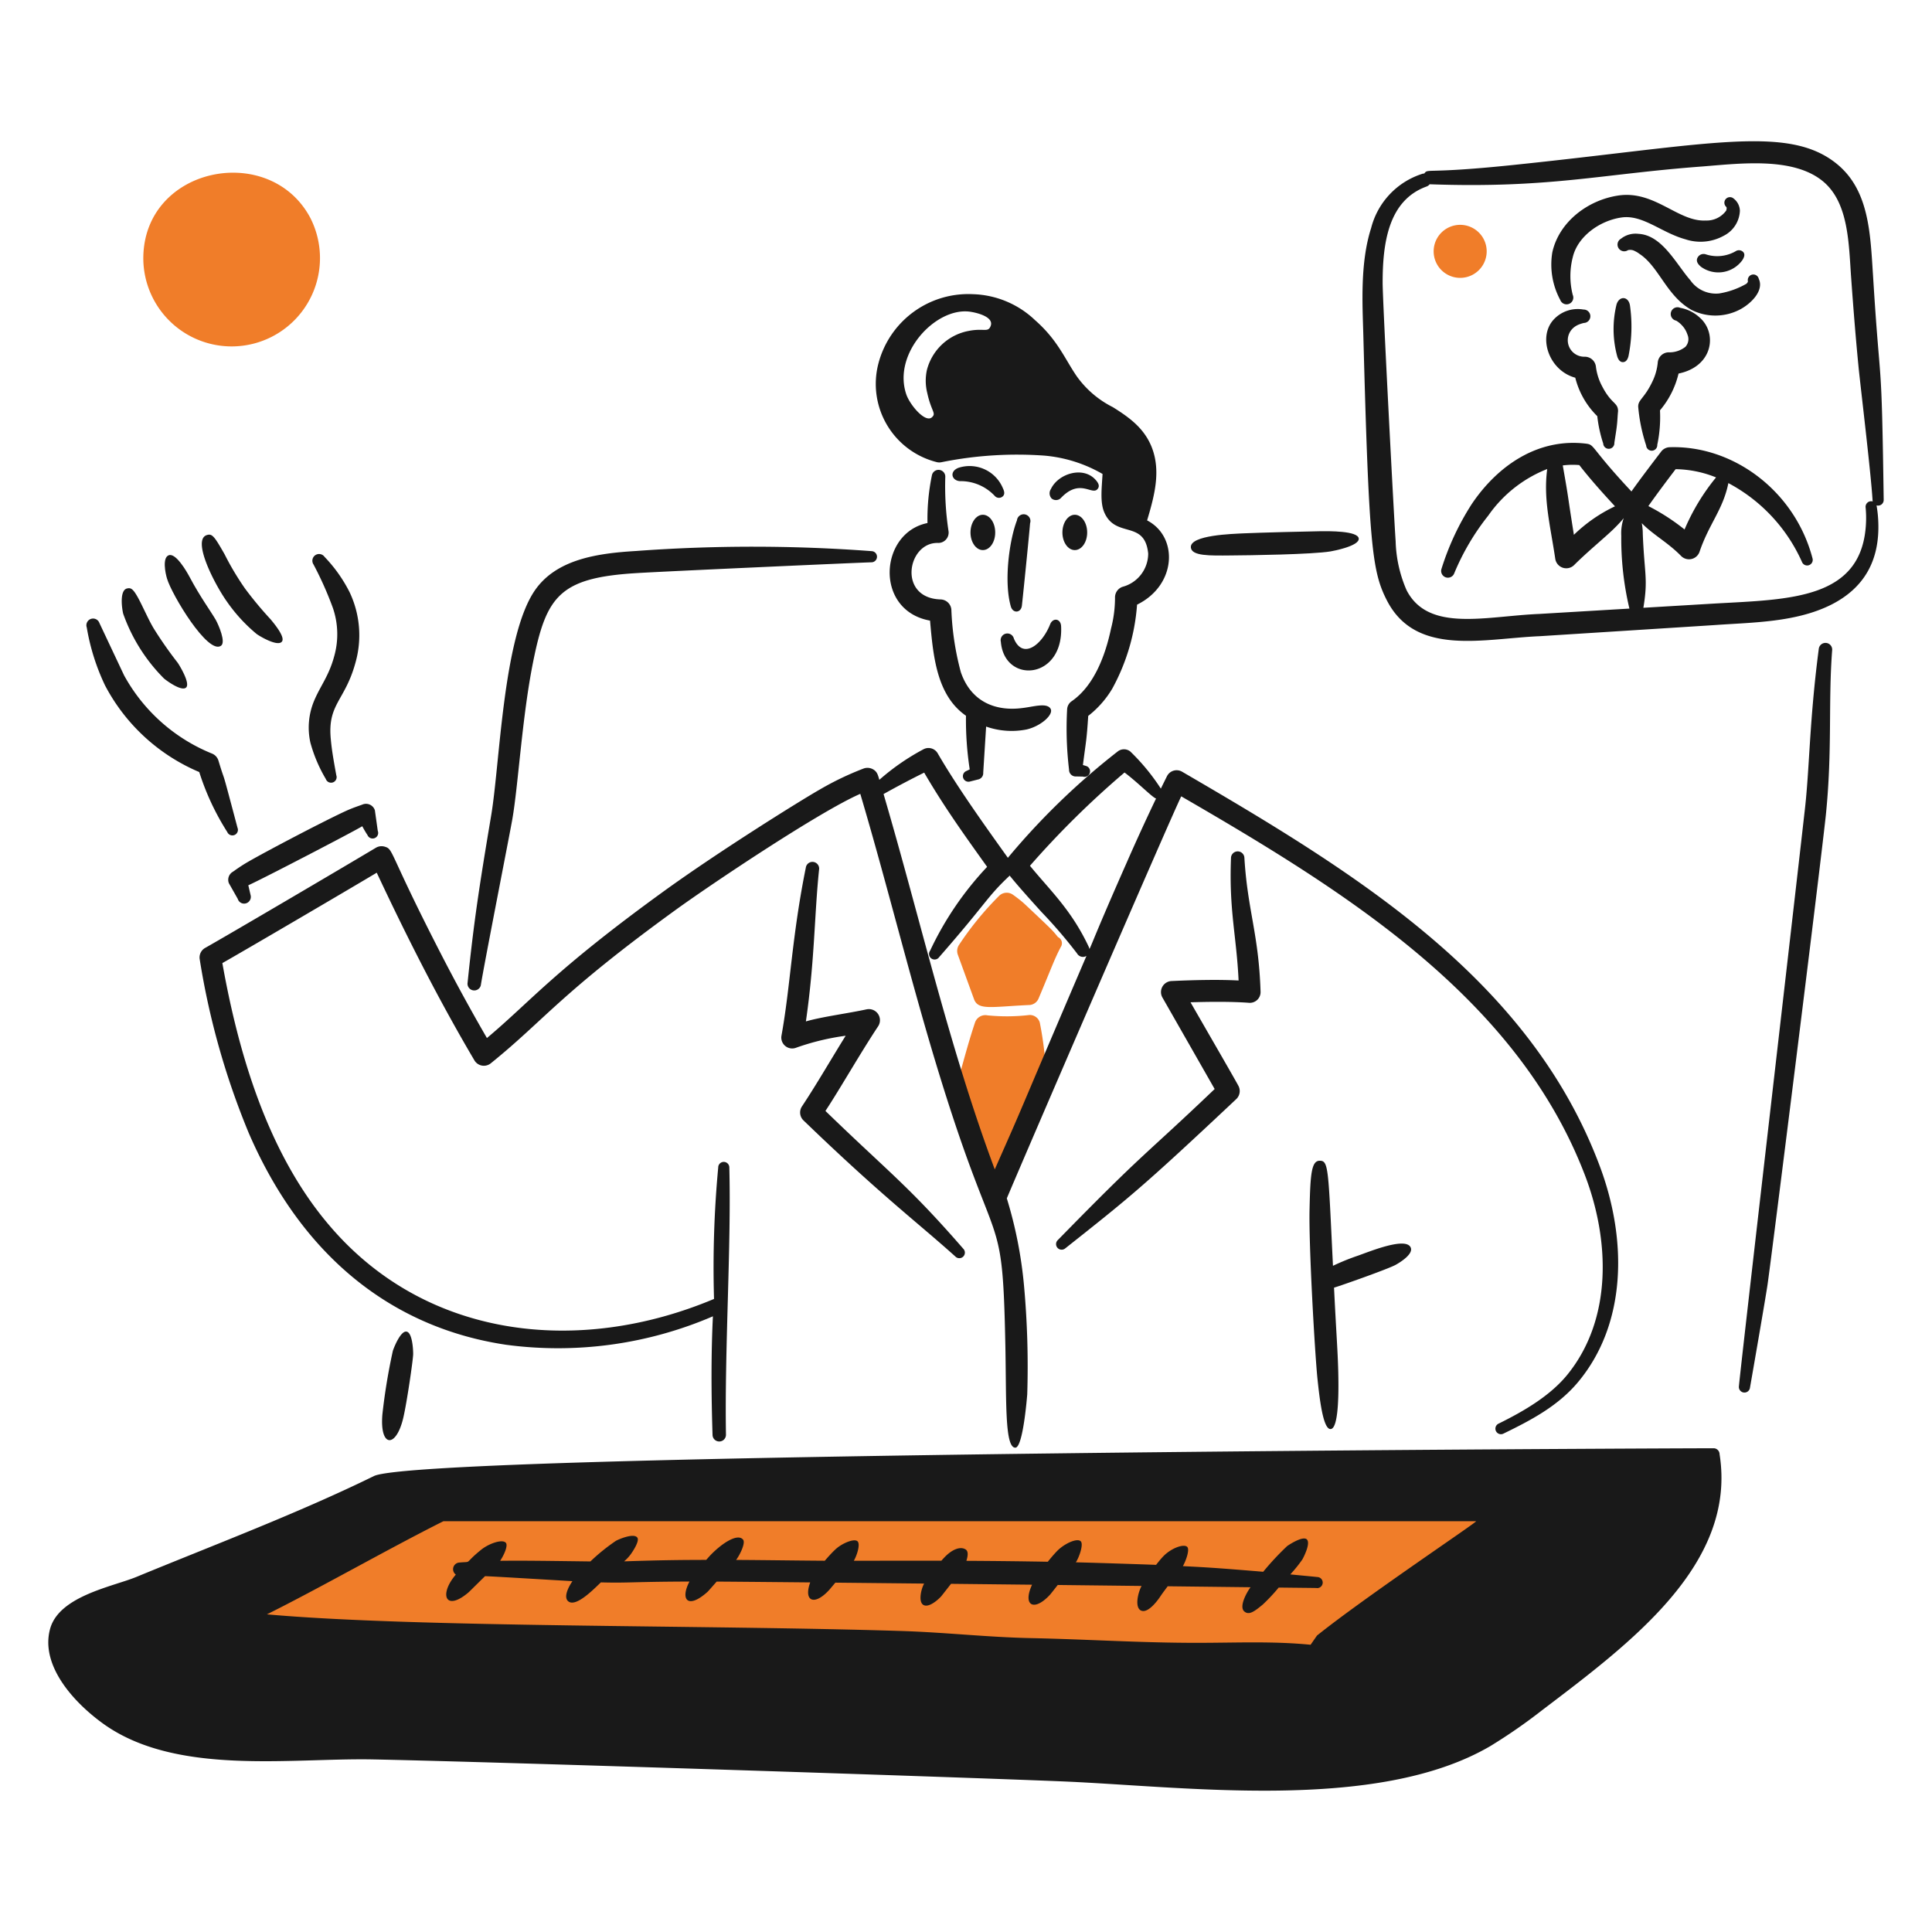 <?xml version="1.0" encoding="UTF-8"?> <svg xmlns="http://www.w3.org/2000/svg" viewBox="0 0 200 200"><path d="M109.843 51.533c2.036-2.127 3.3-.068 3.839-1 .158-.273-.006-.549-.207-.793-1.287-1.555-3.931-.723-4.683.881a.792.792 0 0 0 .072.984.709.709 0 0 0 .979-.072Z" fill="#191919"></path><path d="M99.364 49.808A4.836 4.836 0 0 1 103 51.362a.582.582 0 0 0 .814.015c.23-.22.148-.532.015-.813a3.733 3.733 0 0 0-4.6-2.139c-.979.367-.72 1.32.135 1.383Z" fill="#191919"></path><path d="M105.275 53.869c-.782 2.018-1.378 6.308-.637 8.905.217.763 1.067.681 1.15-.088.269-2.5.8-7.856.844-8.516a.7.7 0 1 0-1.357-.301Z" fill="#191919"></path><path d="M103.608 66.441c.369 4.4 6.514 3.935 6.237-1.616-.04-.808-.853-.907-1.134-.2-.845 2.136-2.829 3.694-3.756 1.476a.694.694 0 0 0-1.347.34Z" fill="#191919"></path><path d="M108.747 73.356c-.4-.631-1.744-.2-2.859-.067-2.961.4-5.416-.748-6.425-3.714a29.056 29.056 0 0 1-.979-6.481 1.15 1.15 0 0 0-1.109-1.041c-4.469-.131-3.454-5.921-.285-5.848A1.069 1.069 0 0 0 98.194 55a30.849 30.849 0 0 1-.337-5.642.7.7 0 0 0-1.378-.191 22.17 22.17 0 0 0-.466 4.978c-5 1-5.527 9.066.264 10.1.327 3.66.676 7.735 3.72 9.848a33.978 33.978 0 0 0 .388 5.553l-.363.176a.576.576 0 0 0 .4 1.078l.9-.228a.664.664 0 0 0 .461-.684l.3-4.773a7.987 7.987 0 0 0 4.187.3c1.53-.356 2.847-1.58 2.477-2.159Z" fill="#191919"></path><path d="M111.26 53.288c.709 0 1.284.818 1.284 1.834s-.575 1.823-1.284 1.823-1.28-.819-1.28-1.823.575-1.834 1.28-1.834Z" fill="#191919"></path><path d="M101.744 53.288c.71 0 1.28.818 1.28 1.834s-.57 1.823-1.28 1.823-1.279-.819-1.279-1.823.569-1.834 1.279-1.834Z" fill="#191919"></path><path d="M109.519 97.007a9.255 9.255 0 0 0-.761-.87c-.327-.334-2.51-2.4-2.865-2.715a13.843 13.843 0 0 0-1.052-.813 1.119 1.119 0 0 0-1.44.155 32.217 32.217 0 0 0-4.133 5.066 1.136 1.136 0 0 0-.114 1l1.688 4.636c.45 1.14 1.792.749 5.761.57a1.1 1.1 0 0 0 .9-.647c1.33-3.149 1.653-4.118 2.31-5.356a.7.7 0 0 0-.294-1.026Z" fill="#f07d29"></path><path d="M108.323 112.238a35.747 35.747 0 0 0-.684-6.382 1.074 1.074 0 0 0-1.077-.783 20.162 20.162 0 0 1-4.336.037 1.132 1.132 0 0 0-1.3.761c-.615 1.843-1.093 3.638-1.549 5.263a9.823 9.823 0 0 0-.678 2.958c.051 1.717 2.3 6.181 3.185 8.749a1.311 1.311 0 0 0 2.119.767c.891-.742 1.3-3.442 1.9-4.7 1.28-2.911 1.592-3.824 2.445-6.014a.689.689 0 0 0-.025-.656Z" fill="#f07d29"></path><path d="m25.706 91.643.228.99a.7.7 0 0 1-.451.875.685.685 0 0 1-.87-.456l-.922-1.626a.962.962 0 0 1 .425-1.187c.279-.2.7-.5 1.269-.849 1.714-1.031 8.721-4.7 10.666-5.548.554-.238 1.041-.4 1.429-.539a.965.965 0 0 1 1.327.575l.3 2.134a.575.575 0 1 1-1.067.43c-.2-.3-.368-.595-.539-.911-.683.442-10.461 5.527-11.795 6.112Z" fill="#191919"></path><path d="M20.627 79.922a19.629 19.629 0 0 1-9.755-8.972 22.618 22.618 0 0 1-1.89-5.993.694.694 0 1 1 1.31-.461l2.554 5.418A18.139 18.139 0 0 0 21.922 78a1.145 1.145 0 0 1 .684.715c.929 3.066.05-.3 1.978 6.967a.574.574 0 1 1-1.056.451 26.327 26.327 0 0 1-2.901-6.211Z" fill="#191919"></path><path d="M12.748 63.518a17.971 17.971 0 0 0 4.232 6.724c.29.244 1.824 1.362 2.284.932s-.683-2.3-.875-2.574a40.87 40.87 0 0 1-2.489-3.564c-.414-.7-.751-1.445-1.1-2.15-.925-1.93-1.182-2.064-1.621-1.974-.779.141-.598 1.861-.431 2.606Z" fill="#191919"></path><path d="M17.291 59.9c.481 1.643 4.239 7.919 5.59 6.947.522-.376-.25-2.137-.539-2.668-.518-.9-1.6-2.352-2.709-4.44-.359-.674-1.45-2.528-2.166-2.258-.674.245-.355 1.842-.176 2.419Z" fill="#191919"></path><path d="M23.478 62.261a16.763 16.763 0 0 0 3.1 3.378c.393.279 2.2 1.336 2.611.772.348-.461-.78-1.826-1.186-2.311a37.881 37.881 0 0 1-2.642-3.18 28.561 28.561 0 0 1-2.109-3.538c-1.049-1.845-1.283-2.164-1.828-1.995-1.586.469.756 5.036 2.054 6.874Z" fill="#191919"></path><path d="M32.459 58.442a35.657 35.657 0 0 1 1.995 4.476 8.375 8.375 0 0 1 .129 5.066c-.545 2-1.452 3.08-2.067 4.564a7.173 7.173 0 0 0-.383 4.336 15.185 15.185 0 0 0 1.595 3.756.576.576 0 1 0 1.088-.379c-.342-1.862-.48-2.74-.57-3.724-.365-3.676 1.475-3.972 2.554-7.947a10.386 10.386 0 0 0-.6-7.267 15.008 15.008 0 0 0-2.6-3.673.694.694 0 1 0-1.14.792Z" fill="#191919"></path><path d="M128.219 101.5c-.219-4.659-1-7.207-.787-12.661a.694.694 0 1 1 1.388-.02c.331 5.44 1.483 7.853 1.673 13.846a1.111 1.111 0 0 1-1.2 1.145c-1.8-.136-4.227-.112-6.05-.052 1.036 1.813 4.4 7.615 4.952 8.636a1.149 1.149 0 0 1-.217 1.383c-9.848 9.259-11.115 10.23-17.7 15.452a.578.578 0 0 1-.772-.86c9.265-9.475 8.59-8.345 16.235-15.633l-5.414-9.485a1.143 1.143 0 0 1 .948-1.694c2.111-.101 4.825-.17 6.944-.057Z" fill="#191919"></path><path d="M87.544 107.22a25.257 25.257 0 0 0-5.107 1.232 1.128 1.128 0 0 1-1.539-1.243c.921-5.063 1.075-10.251 2.518-17.379a.694.694 0 1 1 1.372.207c-.49 4.7-.442 9.318-1.362 15.7 1.651-.483 4.379-.833 6.273-1.248a1.149 1.149 0 0 1 1.2 1.761c-1.825 2.749-4.006 6.574-5.45 8.754 6.586 6.384 8.576 7.718 14.261 14.256a.575.575 0 1 1-.818.808c-3.86-3.477-7.607-6.257-15.717-14.085a1.138 1.138 0 0 1-.155-1.45c1.58-2.387 3.006-4.879 4.524-7.313Z" fill="#191919"></path><path d="M165.683 120.921c-7.214-19.531-25.358-30.578-43.312-41.033a1.12 1.12 0 0 0-1.57.472q-.318.638-.631 1.279a21.7 21.7 0 0 0-3.17-3.851 1.052 1.052 0 0 0-1.311.016A73.648 73.648 0 0 0 104.335 88.8c-2.356-3.3-5.208-7.267-7.26-10.807a1.1 1.1 0 0 0-1.446-.445 23.8 23.8 0 0 0-4.6 3.179c-.146-.486-.214-.87-.711-1.118a1.175 1.175 0 0 0-.917-.052 30.881 30.881 0 0 0-4.537 2.175c-1.936 1.1-10.377 6.356-16.157 10.537-11.353 8.223-13.732 11.356-18.3 15.188a198.198 198.198 0 0 1-4.849-8.884c-5.381-10.477-4.8-10.647-5.729-10.925a1.147 1.147 0 0 0-.912.109C35.4 89.86 23.6 96.8 21.228 98.133a1.133 1.133 0 0 0-.554 1.171 79.224 79.224 0 0 0 5.092 18.022c5.748 13.25 15.323 20.193 26.6 21.881a40.551 40.551 0 0 0 21.434-2.943c-.2 4.083-.168 8.228-.037 12.3a.695.695 0 0 0 1.389-.031c-.147-9.017.558-19.576.347-27.689a.575.575 0 1 0-1.15.021 111.3 111.3 0 0 0-.433 13.6c-14.029 5.9-29.951 4.143-39.942-7.751-6.224-7.371-9.265-17.528-10.956-27.015C25.17 98.485 35.836 92.233 39 90.342c3.121 6.653 6.42 13.175 10.112 19.426a1.136 1.136 0 0 0 1.7.3c5.54-4.466 7.194-7.231 19.234-15.949C73.71 91.475 84.863 84 89.057 82.178c2.891 9.749 5.289 19.7 8.3 29.439 5.883 19.046 6.425 12.9 6.719 27.736.112 5.682-.078 10.511 1.031 10.511.807 0 1.224-5.421 1.232-5.522a92.566 92.566 0 0 0-.339-11.314 44.442 44.442 0 0 0-1.775-8.973c1.649-3.938 16.8-39.043 18.056-41.618 17.05 9.873 34.705 20.846 41.747 39.105 2.635 6.805 2.887 14.948-1.715 20.69-1.794 2.247-4.593 3.87-7.184 5.144a.575.575 0 1 0 .5 1.036c2.853-1.388 5.641-2.847 7.724-5.331 5.077-6.081 5.061-14.733 2.33-22.16Zm-62.706.134C98.234 108.329 95.284 95.2 91.466 82.2a97.42 97.42 0 0 1 4.205-2.218c2.058 3.53 4.117 6.4 6.516 9.754a33.169 33.169 0 0 0-5.905 8.682.575.575 0 1 0 .943.658c4.932-5.632 4.89-6.163 7.247-8.382.115-.109-.395-.4 3.34 3.711a50.483 50.483 0 0 1 3.688 4.3.7.7 0 0 0 .97.25c-8.093 18.907-5.96 14.122-9.493 22.1Zm13.639-31.713c-4.413 9.982-3.706 9.03-3.909 8.675-1.8-3.837-4.015-5.855-6.086-8.392a93.158 93.158 0 0 1 9.79-9.656c1.458 1.1 2.913 2.615 3.265 2.692a216.215 216.215 0 0 0-3.06 6.681Z" fill="#191919"></path><path d="M163.072 39.1c-2.719-.736-3.889-4.163-2.269-5.983a3.386 3.386 0 0 1 3.118-1.072.694.694 0 1 1 .037 1.388 3.6 3.6 0 0 0-.607.2 2.093 2.093 0 0 0-.44.275 1.708 1.708 0 0 0 1.15 3.02 1.158 1.158 0 0 1 1.15 1.046 5.769 5.769 0 0 0 .643 2.015c.962 1.868 1.647 1.659 1.647 2.575-.047.43-.057.854-.1 1.279-.067.689-.186 1.326-.285 2.01a.577.577 0 0 1-.544.606.571.571 0 0 1-.606-.544 13.868 13.868 0 0 1-.616-2.833 8.457 8.457 0 0 1-2.278-3.982Z" fill="#191919"></path><path d="M171.841 42.477a13.9 13.9 0 0 1-.28 3.569.576.576 0 0 1-1.15.068 17.667 17.667 0 0 1-.818-3.922c-.082-.8.6-.88 1.455-2.678a5.7 5.7 0 0 0 .56-1.963 1.151 1.151 0 0 1 1.129-1.078 2.657 2.657 0 0 0 1.735-.569 1.174 1.174 0 0 0 .213-1.264 2.508 2.508 0 0 0-.544-.933 2.671 2.671 0 0 0-.622-.513.7.7 0 1 1 .42-1.326 4.02 4.02 0 0 1 2.036 1.026c1.805 1.6 1.38 5.037-2.212 5.776a9.164 9.164 0 0 1-1.922 3.807Z" fill="#191919"></path><path d="M167.344 31.515a10.734 10.734 0 0 0 .083 5.418c.105.293.274.568.59.555s.473-.287.56-.6a15.493 15.493 0 0 0 .155-5.279c-.158-.95-1.101-1.009-1.388-.094Z" fill="#191919"></path><path d="M162.816 30.554a7.883 7.883 0 0 1 0-3.942c.516-2.166 2.817-3.784 5.056-4.1 2.193-.31 4.124 1.581 6.6 2.259a4.964 4.964 0 0 0 3.973-.368 3.034 3.034 0 0 0 1.668-2.58 1.656 1.656 0 0 0-.647-1.269.576.576 0 0 0-.772.855c.093.109.031.248.01.378a2.494 2.494 0 0 1-2.134 1.041c-2.858.145-5.272-3.14-9.029-2.59-3.2.471-6.171 2.762-6.848 5.9a7.709 7.709 0 0 0 .829 4.921.694.694 0 1 0 1.3-.5Z" fill="#191919"></path><path d="M168.51 25.9a.99.99 0 0 1 .746.1 2.3 2.3 0 0 1 .451.275c2.023 1.309 2.8 4.348 5.4 5.807a5.493 5.493 0 0 0 4.9.015c1.219-.6 2.639-2 2.061-3.232a.576.576 0 0 0-1.124.253c0 .114-.093.166-.134.244a8.326 8.326 0 0 1-2.829 1.015 3.223 3.223 0 0 1-2.994-1.362c-1.477-1.684-2.917-4.683-5.377-4.807a2.419 2.419 0 0 0-1.8.5.695.695 0 1 0 .7 1.2Z" fill="#191919"></path><path d="M176.088 27.619a3.067 3.067 0 0 0 4.289-.7c.164-.272.293-.557.1-.808a.618.618 0 0 0-.809-.1 3.818 3.818 0 0 1-3.056.327.71.71 0 0 0-.906.383c-.146.349.086.651.382.898Z" fill="#191919"></path><path d="M193.9 28.591c-.286-4.317-.37-8.856-3.734-11.609-5.07-4.146-13.3-1.99-33.744.12-8.95.921-8.56.3-8.983.863a.692.692 0 0 0-.214.033 7.959 7.959 0 0 0-5.284 5.605c-1.167 3.629-.892 7.985-.808 11.127.578 21.777.9 24.406 2.429 27.408 3 5.868 10 3.963 15.857 3.719 0 0 16.985-1.077 18.156-1.155 3.826-.274 8.315-.263 11.982-2.1 3.43-1.729 5.025-4.584 4.885-8.516a12.61 12.61 0 0 0-.183-1.768.581.581 0 0 0 .74-.574c-.223-16.044-.329-10.638-1.099-23.153Zm-.272 23.3a.578.578 0 0 0-.5.647 11.037 11.037 0 0 1 .042 1.544c-.328 8.014-7.884 7.953-15.733 8.4l-7.315.435c.5-3.039.109-3.42-.062-7.652a5.86 5.86 0 0 0-.105-1.109c1.186 1.215 2.7 1.995 4.08 3.407a1.152 1.152 0 0 0 1.9-.44c.978-2.891 2.434-4.368 2.985-7.112a17.138 17.138 0 0 1 7.616 8.153.577.577 0 0 0 1.093-.368c-1.817-6.941-8.184-11.715-14.795-11.5a1.151 1.151 0 0 0-.87.45c-.672.883-2.2 2.879-3.077 4.129-4.214-4.5-3.787-4.823-4.646-4.942-4.933-.626-9.128 2.174-11.863 6.211a27.555 27.555 0 0 0-3.17 6.791.7.7 0 0 0 1.31.472 24.774 24.774 0 0 1 3.549-6.035 13.4 13.4 0 0 1 6.1-4.818c-.414 3.132.32 5.823.835 9.306a1.154 1.154 0 0 0 1.948.638c1.385-1.386 3.133-2.806 4.1-3.746 1.043-1.024 1.071-1.225 1.011-1.036a4.726 4.726 0 0 0-.228 1.736 31.465 31.465 0 0 0 .843 7.548l-9.358.556c-5.511.23-11.463 1.93-13.712-2.465a13.529 13.529 0 0 1-1.129-5.077c-.135-1.689-1.347-24.792-1.347-26.74 0-4.151.608-8.532 4.533-9.961a.7.7 0 0 0 .333-.238c12.47.44 17.679-1.059 28.336-1.85 3.912-.314 9.314-.977 12.366 1.533 2.693 2.211 2.681 6.5 2.932 9.982.222 3.093.466 6.18.766 9.247.182 1.849 1.289 11.018 1.451 13.8.014.238.095.069-.221.105Zm-22.99.5c.856-1.222 1.928-2.646 2.822-3.822a11.541 11.541 0 0 1 4.185.853 22.073 22.073 0 0 0-3.26 5.39 21.839 21.839 0 0 0-3.749-2.422Zm-3.455.022a15.789 15.789 0 0 0-4.254 2.95c-.766-4.8-.439-3.133-1.152-7.183a8.243 8.243 0 0 1 1.711-.036c1.184 1.519 2.381 2.844 3.693 4.268Z" fill="#191919"></path><path d="M148.411 26.02a2.745 2.745 0 1 0 5.49 0 2.745 2.745 0 1 0-5.49 0Z" fill="#f07d29"></path><path d="M32.116 22.54c-4.2-7.873-17.2-5.3-17.281 4.144a9.145 9.145 0 1 0 17.281-4.144Z" fill="#f07d29"></path><path d="M41.75 146.763c.379-1.618 1.005-5.944 1.021-6.573.007-.3-.053-2.232-.684-2.342s-1.337 1.731-1.419 1.99a62.123 62.123 0 0 0-1.083 6.578c-.295 3.44 1.415 3.55 2.165.347Z" fill="#191919"></path><path d="M49.773 102c.313-2.017 2.958-15.463 3.263-17.193.607-3.461 1.011-10.568 2.135-16.2 1.381-6.907 2.729-8.807 10.79-9.283 2.393-.155 22.565-1.067 24.254-1.114a.578.578 0 0 0 .026-1.155 164.92 164.92 0 0 0-24.42-.015c-3.952.238-8.228.837-10.459 4.087-3.291 4.793-3.61 17.933-4.517 23.3-1.218 7.266-1.778 10.843-2.45 17.39a.7.7 0 0 0 1.378.187Z" fill="#191919"></path><path d="M127.4 57.5c1.937-.013 8.416-.1 10.345-.42.236-.04 3-.553 2.911-1.336-.094-.8-3.09-.762-4.009-.751-1.047.01-6.3.145-7.879.217-1.166.06-5.6.173-5.491 1.461.085.897 1.928.85 4.123.829Z" fill="#191919"></path><path d="M188.28 67.164c-1.01 7.746-.941 12.524-1.487 17.027-1.067 9.485-6.657 57.728-6.781 59.313a.577.577 0 1 0 1.145.15c.311-1.771 1.538-8.832 1.808-10.6.357-2.363 5.283-41.685 6.04-48.616.693-6.787.243-11.652.658-17.116a.693.693 0 0 0-.617-.766.7.7 0 0 0-.766.608Z" fill="#191919"></path><path d="M146.037 129.148c-.482-1.131-4.146.371-5.449.834a23.808 23.808 0 0 0-2.6 1.054c-.488-10.068-.447-10.877-1.36-10.877-.855-.012-.982 1.3-1.062 4.957-.1 3.643.532 14.72.809 17.535.215 2.035.576 5.323 1.367 5.284.936-.031.819-4.721.793-5.937-.06-2.3-.194-3.758-.437-8.7.777-.231 5.564-1.919 6.378-2.361.246-.137 1.868-1.06 1.561-1.789Z" fill="#191919"></path><path d="M177.435 149.923c-3.063 0-133.8.475-138.72 2.875-7.841 3.843-16.552 7.125-24.58 10.438-2.449 1.01-8 1.967-8.946 5.372-1.033 3.744 2.346 7.56 5.506 9.837 7.5 5.384 19.3 3.537 27.823 3.688 11.857.228 59.318 1.782 71.17 2.264 12.733.5 32.772 3.287 44.607-3.652a56.907 56.907 0 0 0 5.356-3.714c9.149-6.95 20.16-15.111 18.359-26.492a.626.626 0 0 0-.575-.616Zm-.492 1.4c-2.373.041-130.556 2.823-134.9 3.217a11.869 11.869 0 0 0-2.326.31c-8.22 4-16.639 7.167-24.71 10.506-1.9.788-7.044 1.862-7.6 3.859-.713 2.624 2.41 5.752 4.636 7.356 6.789 4.874 18.4 3.095 26.523 3.258 11.867.233 59.359 1.834 71.217 2.336 7.672.337 16.058 1.228 24.2 1.031 14.968-.357 19.629-3.981 24.6-7.6 8.448-6.174 19.326-13.759 18.36-24.269Z" fill="#191919"></path><path d="M14.91 173.009c4.756.2 6.328-.043 10.2.067 3.15.068 25.176.523 25.911.554 2.995.13 5.978.348 8.972.425 6.791.171 13.05-.036 20.131.156 5.377.15 10.749.554 16.126.787 1.352.057 46.455.819 49.216.829a.573.573 0 0 0 .591-.554.579.579 0 0 0-.56-.6c-14.258-.822-16.869-1.474-27.972-1.637-7.372-.114-13.979 0-21.177-.337-5.387-.233-10.77-.642-16.162-.793-1.347-.036-14.784 0-20.141-.124-7.151-.174-7.042-.764-34.924-.544-3.494.053-6.7.4-10.169.384a.694.694 0 1 0-.042 1.388Z" fill="#191919"></path><path d="M174.6 154.352c-1.431.975-3 1.933-4.59 3.092-1.455 1.021-2.744 2.1-9.936 6.989-7.647 5.2-5.877 3.79-10.583 7.661a.575.575 0 0 0 .627.964 49.61 49.61 0 0 0 6.89-3.839c4.268-2.738 12.82-8.486 16.789-12.168.575-.529 1.119-1.072 1.678-1.622a.694.694 0 0 0-.875-1.077Z" fill="#191919"></path><path d="M166.21 153.679c2.232.812 2.913 3.01.683 3.957a10.471 10.471 0 0 1-5.4.42c-1.056-.279-2.391-1.022-2.678-1.953-.464-1.458 1.392-2.442 2.932-2.538 2.826-.152 3.271-.222 4.463.114Z" fill="#191919"></path><path d="M45.906 157.475c-5.439 2.714-12.826 6.933-18.276 9.642 15.406 1.379 45.408 1.087 65.6 1.72 4.522.135 9.019.653 13.541.741 5.74.119 11.521.5 17.255.487 3.9 0 7.76-.186 11.645.2l.663-.953c4.927-3.953 16.582-11.746 16.473-11.834Zm90.391 6.917c-.274-.011-1.693-.021-3.926-.048a19.476 19.476 0 0 1-1.639 1.75c-.9.745-1.423 1.12-1.9.741-.6-.462.176-1.916.623-2.525l-8.575-.1c-.246.333-.5.66-.728 1-.411.624-1.358 1.828-2.035 1.512s-.317-1.855.058-2.545l-8.677-.1c-.169.213-.673.857-.761.961-1.639 1.822-2.919 1.244-1.9-.99l-8.385-.091c-.274.343-.946 1.21-1.025 1.3-.353.387-1.3 1.211-1.845.881s-.212-1.7.086-2.207l-9.193-.095c-.733.87-.58.691-.64.757-1.539 1.684-2.674 1.168-1.961-.782-4.135-.04-7.536-.071-9.685-.085-.21.239-.819.934-.918 1.037-2.054 1.859-2.887.856-1.9-1.041-6.039.017-6.257.165-9.168.086-.713.674-2.605 2.642-3.393 1.946-.48-.424.011-1.427.448-2.074-1.55-.083-7.721-.466-9.046-.516-.475.46-1.605 1.589-1.708 1.677-2.386 2.035-3.091.231-1.317-1.84a.69.69 0 0 1 .365-1.247c1.424-.128.376.2 2.246-1.316.824-.668 2.226-1.139 2.57-.725.247.3-.212 1.3-.594 1.861 2.311-.032 4.928.009 9.346.065a19.994 19.994 0 0 1 2.65-2.139c.282-.155 1.844-.83 2.207-.326.275.381-.608 1.623-.684 1.725a4.34 4.34 0 0 1-.687.732c3.85-.128 5.775-.146 8.5-.152.149-.164.293-.333.444-.493 1.194-1.238 2.8-2.281 3.367-1.611.3.343-.348 1.628-.714 2.107 3.162.018 6.2.066 9.178.085.342-.392.688-.784 1.065-1.14.678-.657 1.972-1.193 2.32-.876.323.287-.058 1.479-.379 2.019.239 0 6.134-.013 9.065-.006.092-.1.183-.21.279-.307.8-.859 1.686-1.221 2.243-.85.288.191.221.693.064 1.168 2.712.014 5.528.044 8.43.095.307-.382.62-.755.964-1.112.733-.755 2.057-1.367 2.439-1.01.334.311-.183 1.719-.5 2.182 2.009.046 7.574.232 8.305.262.248-.307.488-.621.763-.9.817-.841 2.115-1.3 2.46-.958.287.287-.145 1.462-.447 1.992 2.129.11 3.047.144 8.314.583a28.786 28.786 0 0 1 2.481-2.661c.1-.075 1.59-1.078 2.025-.7.454.4-.374 1.957-.461 2.1a14.681 14.681 0 0 1-1.239 1.534c.929.092 1.856.174 2.789.271a.574.574 0 1 1-.067 1.145Z" fill="#f07d29"></path><path d="M118.748 53.872c.767-2.567 1.458-5.152.456-7.635-.785-1.914-2.264-3.005-4.009-4.092a10.2 10.2 0 0 1-3.735-3.2c-1.227-1.787-1.958-3.733-4.3-5.791a9.729 9.729 0 0 0-6.434-2.7 9.618 9.618 0 0 0-9.806 7.226 8.347 8.347 0 0 0 6.009 10.148 1.085 1.085 0 0 0 .5.026 39.48 39.48 0 0 1 10.682-.689 14.512 14.512 0 0 1 6.024 1.9c-.077 1.424-.274 2.916.177 3.968 1.178 2.751 4.189.734 4.548 4.263a3.568 3.568 0 0 1-2.652 3.45 1.155 1.155 0 0 0-.782 1.134 12.791 12.791 0 0 1-.415 3.2c-.578 2.747-1.747 5.9-4.056 7.5a1.083 1.083 0 0 0-.487.86 35.789 35.789 0 0 0 .2 6.236.687.687 0 0 0 .606.7l.819.015a.574.574 0 1 0 .352-1.093l-.342-.1c.326-2.569.378-2.448.549-5.087a10.141 10.141 0 0 0 2.487-2.818 21.281 21.281 0 0 0 2.569-8.7c4.113-2.015 4.297-7.032 1.04-8.721Zm-16.193-20.131c-.275.72-.686.2-2.289.518a5.507 5.507 0 0 0-4.315 4.051 5.2 5.2 0 0 0 .041 2.383c.424 1.939.961 2.075.477 2.507-.677.6-2.245-1.239-2.642-2.351-1.472-4.257 3.039-9.061 6.573-8.584.929.135 2.488.594 2.155 1.476Z" fill="#191919"></path></svg> 
